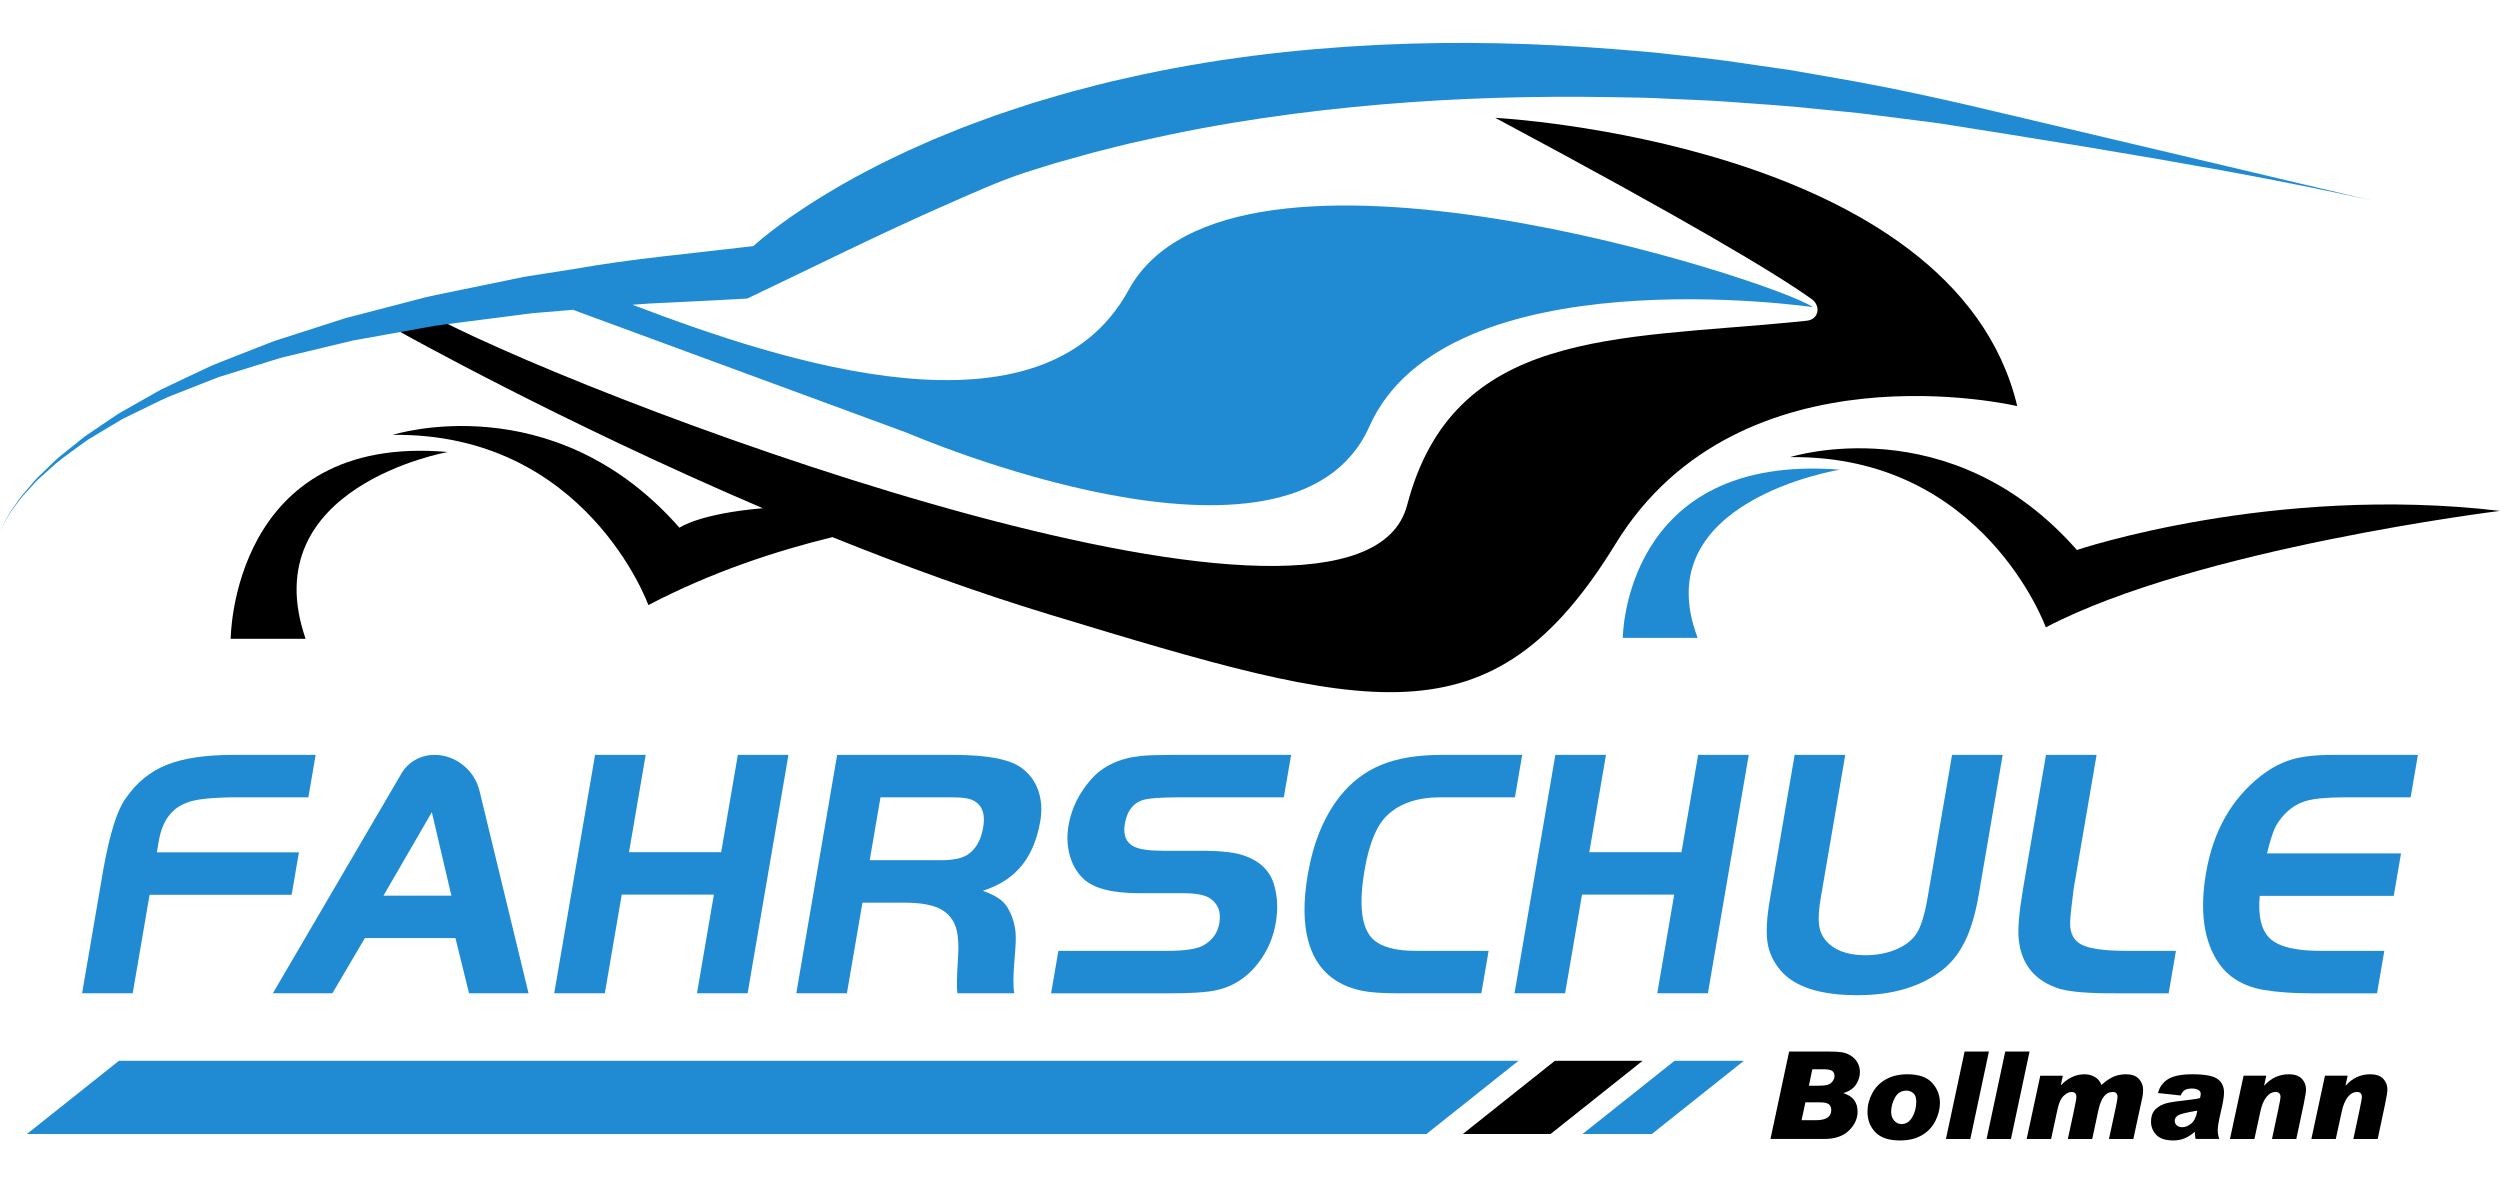 <?xml version="1.0" encoding="UTF-8"?>
<!DOCTYPE svg PUBLIC "-//W3C//DTD SVG 1.1//EN" "http://www.w3.org/Graphics/SVG/1.1/DTD/svg11.dtd">
<!-- Creator: CorelDRAW X8 -->
<svg xmlns="http://www.w3.org/2000/svg" xml:space="preserve" width="25.4mm" height="12.023mm" version="1.1" shape-rendering="geometricPrecision" text-rendering="geometricPrecision" image-rendering="optimizeQuality" fill-rule="evenodd" clip-rule="evenodd"
viewBox="0 0 2539980 1202260"
 xmlns:xlink="http://www.w3.org/1999/xlink">
 <g id="Ebene_x0020_1">
  <g id="_1687158222272">
   <path fill="black" fill-rule="nonzero" d="M2110100 558760c-128720,-146440 -291450,-94320 -291450,-94320 196730,-2480 259880,172920 259880,172920 153010,-80260 461460,-118310 461460,-118310 -230730,-27310 -429890,39710 -429890,39710z"/>
   <path fill="black" fill-rule="nonzero" d="M234380 649010l76100 0c-53430,-154870 144520,-189790 144520,-189790 -219800,-19310 -220620,189790 -220620,189790z"/>
   <path fill="#208BD3" fill-rule="nonzero" d="M1648750 648040l76090 0c-53430,-139410 144510,-170850 144510,-170850 -219790,-17370 -220600,170850 -220600,170850z"/>
   <path fill="#208BD3" fill-rule="nonzero" d="M303710 865960l-7380 43130 -144350 0 -17150 100070 -51420 0 21680 -126520c6580,-36310 14160,-60210 22750,-71690 10870,-15840 24710,-27150 41540,-33890 16810,-6740 39350,-10110 67600,-10110l83700 0 -7390 43110 -77130 0c-24070,350 -39820,2310 -47290,5860 -14550,5560 -23640,17920 -27280,37090l-2220 12940 144340 0 0 10z"/>
   <path fill="#208BD3" fill-rule="nonzero" d="M277220 1009160l130670 -223340c6900,-11800 19560,-18870 33770,-18870 21100,0 40400,15400 45450,36270l49900 205950 -60470 0 -13800 -56080 -92030 0 -33020 56080 -60470 0 0 -10zm161520 -184010l-49120 84820 68990 0 -19870 -84820z"/>
   <polygon fill="#208BD3" fill-rule="nonzero" points="801060,766950 759550,1009160 708120,1009160 725310,908910 631680,908910 614500,1009160 563070,1009160 604590,766950 656010,766950 639070,865790 732700,865790 749640,766950 "/>
   <path fill="#208BD3" fill-rule="nonzero" d="M876230 917080l-15780 92080 -51430 0 41520 -242210 118090 0c33930,0 56890,4320 68890,12960 8110,5790 13860,13450 17250,22980 3390,9520 4100,20020 2140,31500 -3950,23060 -12850,40810 -26680,53230 -8510,7570 -19080,13370 -31710,17390 8920,3190 15470,6680 19660,10460 4200,3790 7620,9350 10270,16690 1980,5670 3130,11210 3460,16580 310,5390 -20,13340 -990,23870 -1570,17390 -1710,29580 -420,36550l-57810 0c-800,-5670 -600,-17150 580,-34420 1020,-14200 310,-25050 -2130,-32560 -2440,-7500 -7070,-13390 -13910,-17660 -8460,-5080 -21640,-7560 -39500,-7440l-41500 0 0 0zm7390 -43130l72350 0c12060,0 20930,-1780 26630,-5330 8610,-5440 14050,-14780 16320,-28030 2540,-14790 -1630,-24250 -12510,-28390 -3770,-1420 -10270,-2130 -19490,-2130l-72350 0 -10950 63880z"/>
   <path fill="#208BD3" fill-rule="nonzero" d="M1067920 1009160l7380 -43120 110480 0c17730,0 29850,-1770 36380,-5320 9380,-5080 14940,-12720 16690,-22890 2000,-11710 -1480,-20290 -10490,-25720 -5150,-3080 -13920,-4630 -26340,-4630l-44860 0c-27430,0 -46320,-4970 -56670,-14900 -6490,-6270 -11050,-14160 -13670,-23690 -2630,-9520 -3020,-19660 -1170,-30430 2920,-17040 10540,-32590 22890,-46670 12020,-13600 28930,-21520 50710,-23780 7330,-710 18150,-1060 32460,-1060l120050 0 -7400 43130 -108340 0c-16210,110 -27090,820 -32640,2130 -11340,2720 -18190,10930 -20540,24660 -1980,11600 1230,19400 9640,23420 5680,2730 15610,4080 29800,4080l38840 0c19860,0 34390,1720 43630,5150 16140,5790 26160,15960 30050,30520 3190,11700 3650,24250 1360,37620 -2520,14670 -8150,27860 -16890,39560 -12300,16570 -28240,26450 -47820,29640 -9490,1540 -23450,2310 -41890,2310l-121640 0 0 -10z"/>
   <path fill="#208BD3" fill-rule="nonzero" d="M1512420 966050l-7390 43110 -84410 0c-16080,0 -28230,-820 -36450,-2480 -28690,-5790 -46940,-22420 -54760,-49860 -5150,-18340 -5390,-41050 -740,-68150 5580,-32520 16440,-59020 32600,-79490 11620,-14670 25660,-25380 42120,-32120 16460,-6740 36880,-10110 61230,-10110l81920 0 -7380 43110 -76080 0c-23050,0 -41010,6160 -53870,18460 -10620,10180 -18210,28630 -22790,55370 -6130,35720 -3240,59200 8670,70440 8350,7810 22750,11710 43200,11710l74130 0 0 10z"/>
   <polygon fill="#208BD3" fill-rule="nonzero" points="1776710,766950 1735200,1009160 1683770,1009160 1700960,908910 1607320,908910 1590140,1009160 1538720,1009160 1580230,766950 1631660,766950 1614720,865790 1708350,865790 1725290,766950 "/>
   <path fill="#208BD3" fill-rule="nonzero" d="M1874770 766950l-24880 145150c-1990,11600 -2580,20610 -1800,27060 780,6450 3100,11920 6930,16410 8590,9940 21920,14910 40020,14910 11580,0 22020,-1960 31320,-5850 9300,-3910 16180,-9230 20650,-15980 4600,-6860 8400,-19050 11400,-36550l24880 -145150 51430 0 -24450 142660c-3230,18820 -7850,34370 -13850,46670 -6010,12300 -13850,22190 -23520,29640 -21910,16800 -50490,25190 -85720,25190 -37360,0 -63260,-8220 -77700,-24660 -7500,-8630 -12070,-18220 -13680,-28750 -1630,-10520 -810,-25310 2450,-44360l25100 -146390 51420 0 0 0z"/>
   <path fill="#208BD3" fill-rule="nonzero" d="M2078700 766950l51420 0 -23290 135930c-2250,17270 -3450,28740 -3600,34420 -230,11000 3770,18540 12000,22630 8220,4070 23560,6120 46030,6120l49470 0 -7390 43120 -54790 0c-25910,110 -44450,-1360 -55620,-4440 -25390,-7800 -39380,-24780 -41990,-50930 -1000,-10050 490,-27020 4470,-50920l23290 -135930z"/>
   <path fill="#208BD3" fill-rule="nonzero" d="M2456580 766950l-7390 43120 -67210 0c-17610,0 -30620,1220 -39010,3640 -8400,2430 -15850,7130 -22370,14110 -4360,4740 -7600,9530 -9740,14370 -2130,4850 -4670,13140 -7620,24850l136180 0 -7390 43120 -136180 0c-1820,20940 1770,35490 10780,43650 9010,8160 25980,12240 50920,12240l64900 0 -7390 43120 -67210 0c-18200,0 -34020,-1120 -47470,-3360 -21140,-3560 -36840,-13070 -47060,-28570 -14520,-22240 -18500,-52410 -11980,-90500 7240,-42230 25810,-75070 55710,-98490 10230,-7920 20630,-13450 31220,-16580 10580,-3140 24340,-4710 41240,-4710l87070 0 0 -10z"/>
   <path fill="black" fill-rule="nonzero" d="M1817740 1068360l40920 0c4970,0 9050,220 12260,660 3210,450 6290,1570 9260,3370 2960,1790 5290,4160 6960,7110 1670,2950 2510,6180 2510,9690 0,4480 -1320,8720 -3960,12690 -2650,3980 -6850,6860 -12620,8640l0 240c9480,2870 14220,9100 14220,18720 0,7020 -2920,13390 -8780,19110 -5850,5710 -14200,8570 -25060,8570l-54660 0 18950 -88800zm12650 69730l14650 0c10330,0 15500,-3440 15500,-10300 0,-2430 -750,-4340 -2240,-5730 -1490,-1400 -4540,-2090 -9150,-2090l-14880 0 -3880 18120zm7440 -35020l9330 0c4040,0 7150,-280 9360,-850 2190,-570 3970,-1750 5320,-3550 1350,-1790 2030,-3600 2030,-5410 0,-2180 -740,-3890 -2210,-5090 -1470,-1220 -4370,-1820 -8690,-1820l-11680 0 -3460 16720z"/>
   <path fill="black" fill-rule="nonzero" d="M1937900 1091440c11500,0 19890,2910 25150,8720 5270,5820 7900,12620 7900,20410 0,5950 -1510,11980 -4540,18110 -3030,6150 -7580,11010 -13650,14600 -6070,3600 -13550,5400 -22430,5400 -11260,0 -19580,-2780 -24940,-8330 -5370,-5550 -8050,-12470 -8050,-20750 0,-6500 1600,-12780 4810,-18840 3210,-6060 7860,-10790 13950,-14210 6100,-3400 13360,-5110 21800,-5110zm-5990 50580c4600,0 8250,-2350 10960,-7060 2700,-4700 4050,-9920 4050,-15660 0,-4150 -1030,-7070 -3080,-8750 -2060,-1670 -4350,-2510 -6850,-2510 -5210,0 -9110,2360 -11710,7080 -2600,4730 -3900,9560 -3900,14480 0,3560 1010,6520 3060,8880 2030,2360 4520,3540 7470,3540z"/>
   <polygon fill="black" fill-rule="nonzero" points="2020720,1068360 2001830,1157170 1977070,1157170 1996020,1068360 "/>
   <polygon fill="black" fill-rule="nonzero" points="2062000,1068360 2043120,1157170 2018360,1157170 2037310,1068360 "/>
   <path fill="black" fill-rule="nonzero" d="M2135010 1102340c4640,-4200 8880,-7070 12710,-8600 3830,-1540 7910,-2300 12230,-2300 5810,0 10170,1540 13070,4630 2910,3090 4360,6840 4360,11240 0,2620 -260,5170 -780,7630l-9150 42230 -24760 0 5940 -27450c1490,-6980 2320,-11140 2480,-12480 160,-1330 240,-2260 240,-2780 0,-3350 -1570,-5030 -4710,-5030 -3680,0 -6720,1540 -9120,4610 -2400,3070 -4300,7910 -5720,14540l-6110 28590 -24760 0 5810 -26960c1530,-7230 2390,-11510 2570,-12840 180,-1330 270,-2340 270,-3030 0,-3270 -1650,-4910 -4960,-4910 -2510,0 -5140,1290 -7900,3850 -2760,2570 -4820,6920 -6150,13060l-6660 30830 -24820 0 13810 -64270 22940 0 -2000 9200 250 250c7060,-7280 14990,-10910 23790,-10910 4030,0 7600,950 10710,2850 3110,1900 5250,4580 6420,8050z"/>
   <path fill="black" fill-rule="nonzero" d="M2192520 1110520c1490,-6100 4890,-10800 10200,-14120 5300,-3310 13530,-4960 24670,-4960 12630,0 21150,1580 25570,4750 4420,3170 6630,7780 6630,13840 0,4040 -1110,10690 -3320,19930 -2060,8770 -3090,14870 -3090,18300 0,2900 520,5870 1570,8900l-24030 0c-560,-2550 -850,-4990 -850,-7330 -6460,5900 -13660,8850 -21610,8850 -8110,0 -13950,-1900 -17500,-5700 -3550,-3790 -5330,-8200 -5330,-13200 0,-5700 1590,-10040 4750,-13030 3170,-2980 7080,-5020 11720,-6090 4640,-1060 10980,-2000 19010,-2810 7140,-770 11900,-1520 14290,-2240 480,-1900 730,-3350 730,-4360 0,-1620 -830,-2910 -2460,-3880 -1630,-970 -3800,-1450 -6510,-1450 -2820,0 -5110,450 -6870,1360 -1750,910 -3300,2810 -4630,5720l-22940 -2480zm39950 17870c-11340,1900 -18000,3580 -19980,5030 -1980,1450 -2960,3170 -2960,5150 0,2060 700,3690 2120,4870 1410,1190 3230,1790 5440,1790 3110,0 6190,-1260 9230,-3780 3060,-2530 5100,-6880 6150,-13060z"/>
   <path fill="black" fill-rule="nonzero" d="M2300640 1102830c6780,-7600 15050,-11390 24820,-11390 5810,0 10170,1480 13080,4450 2900,2970 4350,6620 4350,10940 0,2580 -800,7670 -2410,15260l-7450 35080 -24700 0 6350 -29870c1540,-7300 2300,-11480 2300,-12540 0,-3550 -1610,-5330 -4840,-5330 -3630,0 -6800,1710 -9500,5120 -2710,3410 -4750,8330 -6120,14750l-6050 27870 -24820 0 13800 -64280 23060 0 -2120 9700 250 240z"/>
   <path fill="black" fill-rule="nonzero" d="M2383330 1102830c6780,-7600 15050,-11390 24820,-11390 5810,0 10170,1480 13080,4450 2900,2970 4350,6620 4350,10940 0,2580 -810,7670 -2420,15260l-7440 35080 -24700 0 6350 -29870c1540,-7300 2300,-11480 2300,-12540 0,-3550 -1610,-5330 -4840,-5330 -3640,0 -6800,1710 -9500,5120 -2710,3410 -4750,8330 -6120,14750l-6060 27870 -24810 0 13800 -64280 23060 0 -2120 9700 250 240z"/>
   <polygon fill="#208BD3" fill-rule="nonzero" points="1449210,1152150 27290,1152150 120820,1077750 1542740,1077750 "/>
   <polygon fill="black" fill-rule="nonzero" points="1575320,1152150 1486200,1152150 1579730,1077750 1668850,1077750 "/>
   <polygon fill="#208BD3" fill-rule="nonzero" points="1678210,1152150 1607790,1152150 1701320,1077750 1771740,1077750 "/>
   <path fill="black" fill-rule="nonzero" d="M1519190 119710c195340,104460 284220,157620 321360,184080 3420,2440 5880,6180 6050,10380 100,2450 -520,4980 -2350,7340 -1990,2570 -5170,3970 -8410,4310 -4220,450 -8430,880 -12630,1290 -183060,17900 -346840,7420 -393600,186170 -48340,184820 -803460,-95170 -986860,-190230l-36740 13810c0,0 161770,90920 368960,179480 -65080,5580 -84630,19800 -84630,19800 -128730,-146440 -291450,-94320 -291450,-94320 196730,-2480 259870,172920 259870,172920 64830,-34010 131540,-55510 186960,-69030 71630,28830 146820,56250 221350,78860 324160,98340 447850,134400 574390,-72120 126530,-206510 408040,-139860 408040,-139860 -63980,-268790 -530310,-292880 -530310,-292880z"/>
   <path fill="#208BD3" fill-rule="nonzero" d="M2044040 117260c-56160,-13510 -118090,-27690 -185430,-39150 -8410,-1480 -16890,-2960 -25440,-4470 -4270,-740 -8570,-1490 -12880,-2240 -4340,-630 -8690,-1260 -13070,-1890 -17480,-2540 -35240,-5110 -53260,-7720 -18060,-2430 -36480,-4250 -55110,-6450 -18610,-2340 -37590,-3710 -56790,-5270 -76790,-6130 -157960,-8550 -241900,-4480 -83870,4110 -170650,14220 -257240,34060 -18380,3810 -36300,8950 -54260,13480 -8930,2450 -17730,5170 -26560,7740l-13200 3890 -13000 4280c-8640,2910 -17300,5650 -25820,8660 -8470,3120 -16910,6230 -25310,9320 -8430,3050 -16570,6620 -24810,9880 -8260,3240 -16330,6780 -24320,10380 -8010,3540 -16010,7040 -23760,10890 -7770,3810 -15640,7360 -23160,11420 -15230,7790 -30060,15930 -44340,24470 -14380,8440 -28100,17440 -41420,26620 -13180,9350 -25950,18880 -37660,29350 -80,40 -120,150 -210,160 -90,-40 -180,-70 -260,-110 -61930,7530 -122670,12710 -179470,22880 -14270,2240 -28380,4460 -42300,6650 -3490,550 -6960,1100 -10420,1640 -3420,710 -6840,1410 -10250,2110 -6810,1400 -13580,2790 -20300,4170 -13440,2760 -26700,5490 -39780,8180 -13060,2780 -26060,5010 -38510,8570 -25050,6510 -49350,12830 -72850,18950 -23040,7410 -45310,14560 -66740,21450 -5410,1590 -10540,3710 -15660,5710 -5120,2010 -10190,3990 -15200,5950 -10030,3930 -19840,7780 -29440,11550 -560,220 -1120,440 -1680,660 -3450,1350 -9000,3750 -12350,5330l-13450 6360c-8850,4190 -17490,8270 -25910,12260 -2110,1000 -4200,1980 -6290,2960 -400,200 -790,400 -1170,620 -5570,3150 -11030,6240 -16390,9280 -7630,4330 -15050,8520 -22260,12610 -3680,1920 -6970,4270 -10270,6500 -3290,2230 -6540,4430 -9740,6590 -6380,4320 -12550,8490 -18500,12520 -5550,4470 -10910,8770 -16060,12910 -5030,4250 -10270,7930 -14550,12150 -4310,4180 -8430,8180 -12350,11980 -1970,1900 -3870,3750 -5730,5560 -1810,1840 -3330,3820 -4940,5640 -6320,7380 -12090,13790 -16040,19990 -2100,3030 -4030,5810 -5800,8340 -1520,2670 -2900,5090 -4120,7240 -4890,8640 -6320,13550 -6320,13550 0,0 1490,-4900 6550,-13440 1270,-2130 2690,-4520 4260,-7150 1770,-2530 3840,-5230 6020,-8190 4110,-6090 10070,-12330 16620,-19470 1670,-1770 3260,-3680 5130,-5450 1920,-1730 3900,-3510 5930,-5330 4060,-3630 8330,-7440 12800,-11430 9310,-7600 20210,-15160 31630,-23490 6140,-3690 12500,-7520 19080,-11480 3290,-1960 6630,-3950 10020,-5980 3390,-2030 6780,-4150 10570,-5860 7390,-3610 15010,-7340 22850,-11170 3900,-1890 7860,-3820 11870,-5760 2980,-1440 7930,-3620 11000,-4840 510,-200 1020,-400 1540,-600 8610,-3390 17440,-6850 26480,-10410 6200,-2410 12490,-4870 18890,-7370 590,-230 1190,-440 1800,-630 2410,-750 4850,-1520 7290,-2280 9760,-3030 19740,-6140 29930,-9300 5070,-1570 10200,-3160 15390,-4770 5170,-1590 10350,-3300 15840,-4470 21620,-5190 44070,-10580 67320,-16150 23590,-4230 47980,-8610 73120,-13130 12420,-2550 25480,-3780 38520,-5540 13050,-1670 26290,-3370 39700,-5090 6680,-860 13420,-1720 20190,-2600 3380,-430 6780,-880 10190,-1320 3440,-290 6900,-580 10370,-870 10280,-870 20760,-1740 31240,-2620l339910 125170c0,0 390980,169360 469180,-6560 78200,-175920 450700,-121290 450700,-121290 -36970,-26220 -591450,-207600 -695240,-17480 -87410,160120 -350260,73700 -504100,15020 12310,-950 24720,-1790 37360,-2190 14860,-740 29860,-1490 45020,-2250 7560,-410 15160,-810 22790,-1220l11470 -620c67430,-32060 134170,-65550 202570,-95530 25860,-11340 51820,-23200 78640,-32150 6450,-2060 12950,-4040 19440,-6100l12210 -3810 12430 -3450c8280,-2320 16600,-4650 24940,-6990 16920,-4090 33700,-8860 51040,-12390 81390,-18700 163350,-30010 243450,-36830 80140,-6790 158570,-8690 233680,-7360 18780,310 37380,450 55700,1550 18340,890 36500,1410 54360,2550 35700,2590 70550,4700 104090,8460 16770,1810 33460,2930 49540,5200 16170,2060 32030,4070 47590,6050 7790,1050 15490,1870 23160,3050 7680,1210 15270,2410 22780,3600 15020,2390 29710,4730 44050,7010 114770,18240 207340,34380 270970,46760 31830,6160 56450,11280 73110,14840 16640,3640 25390,5550 25390,5550 0,0 -139270,-32920 -364320,-86080z"/>
  </g>
 </g>
</svg>
